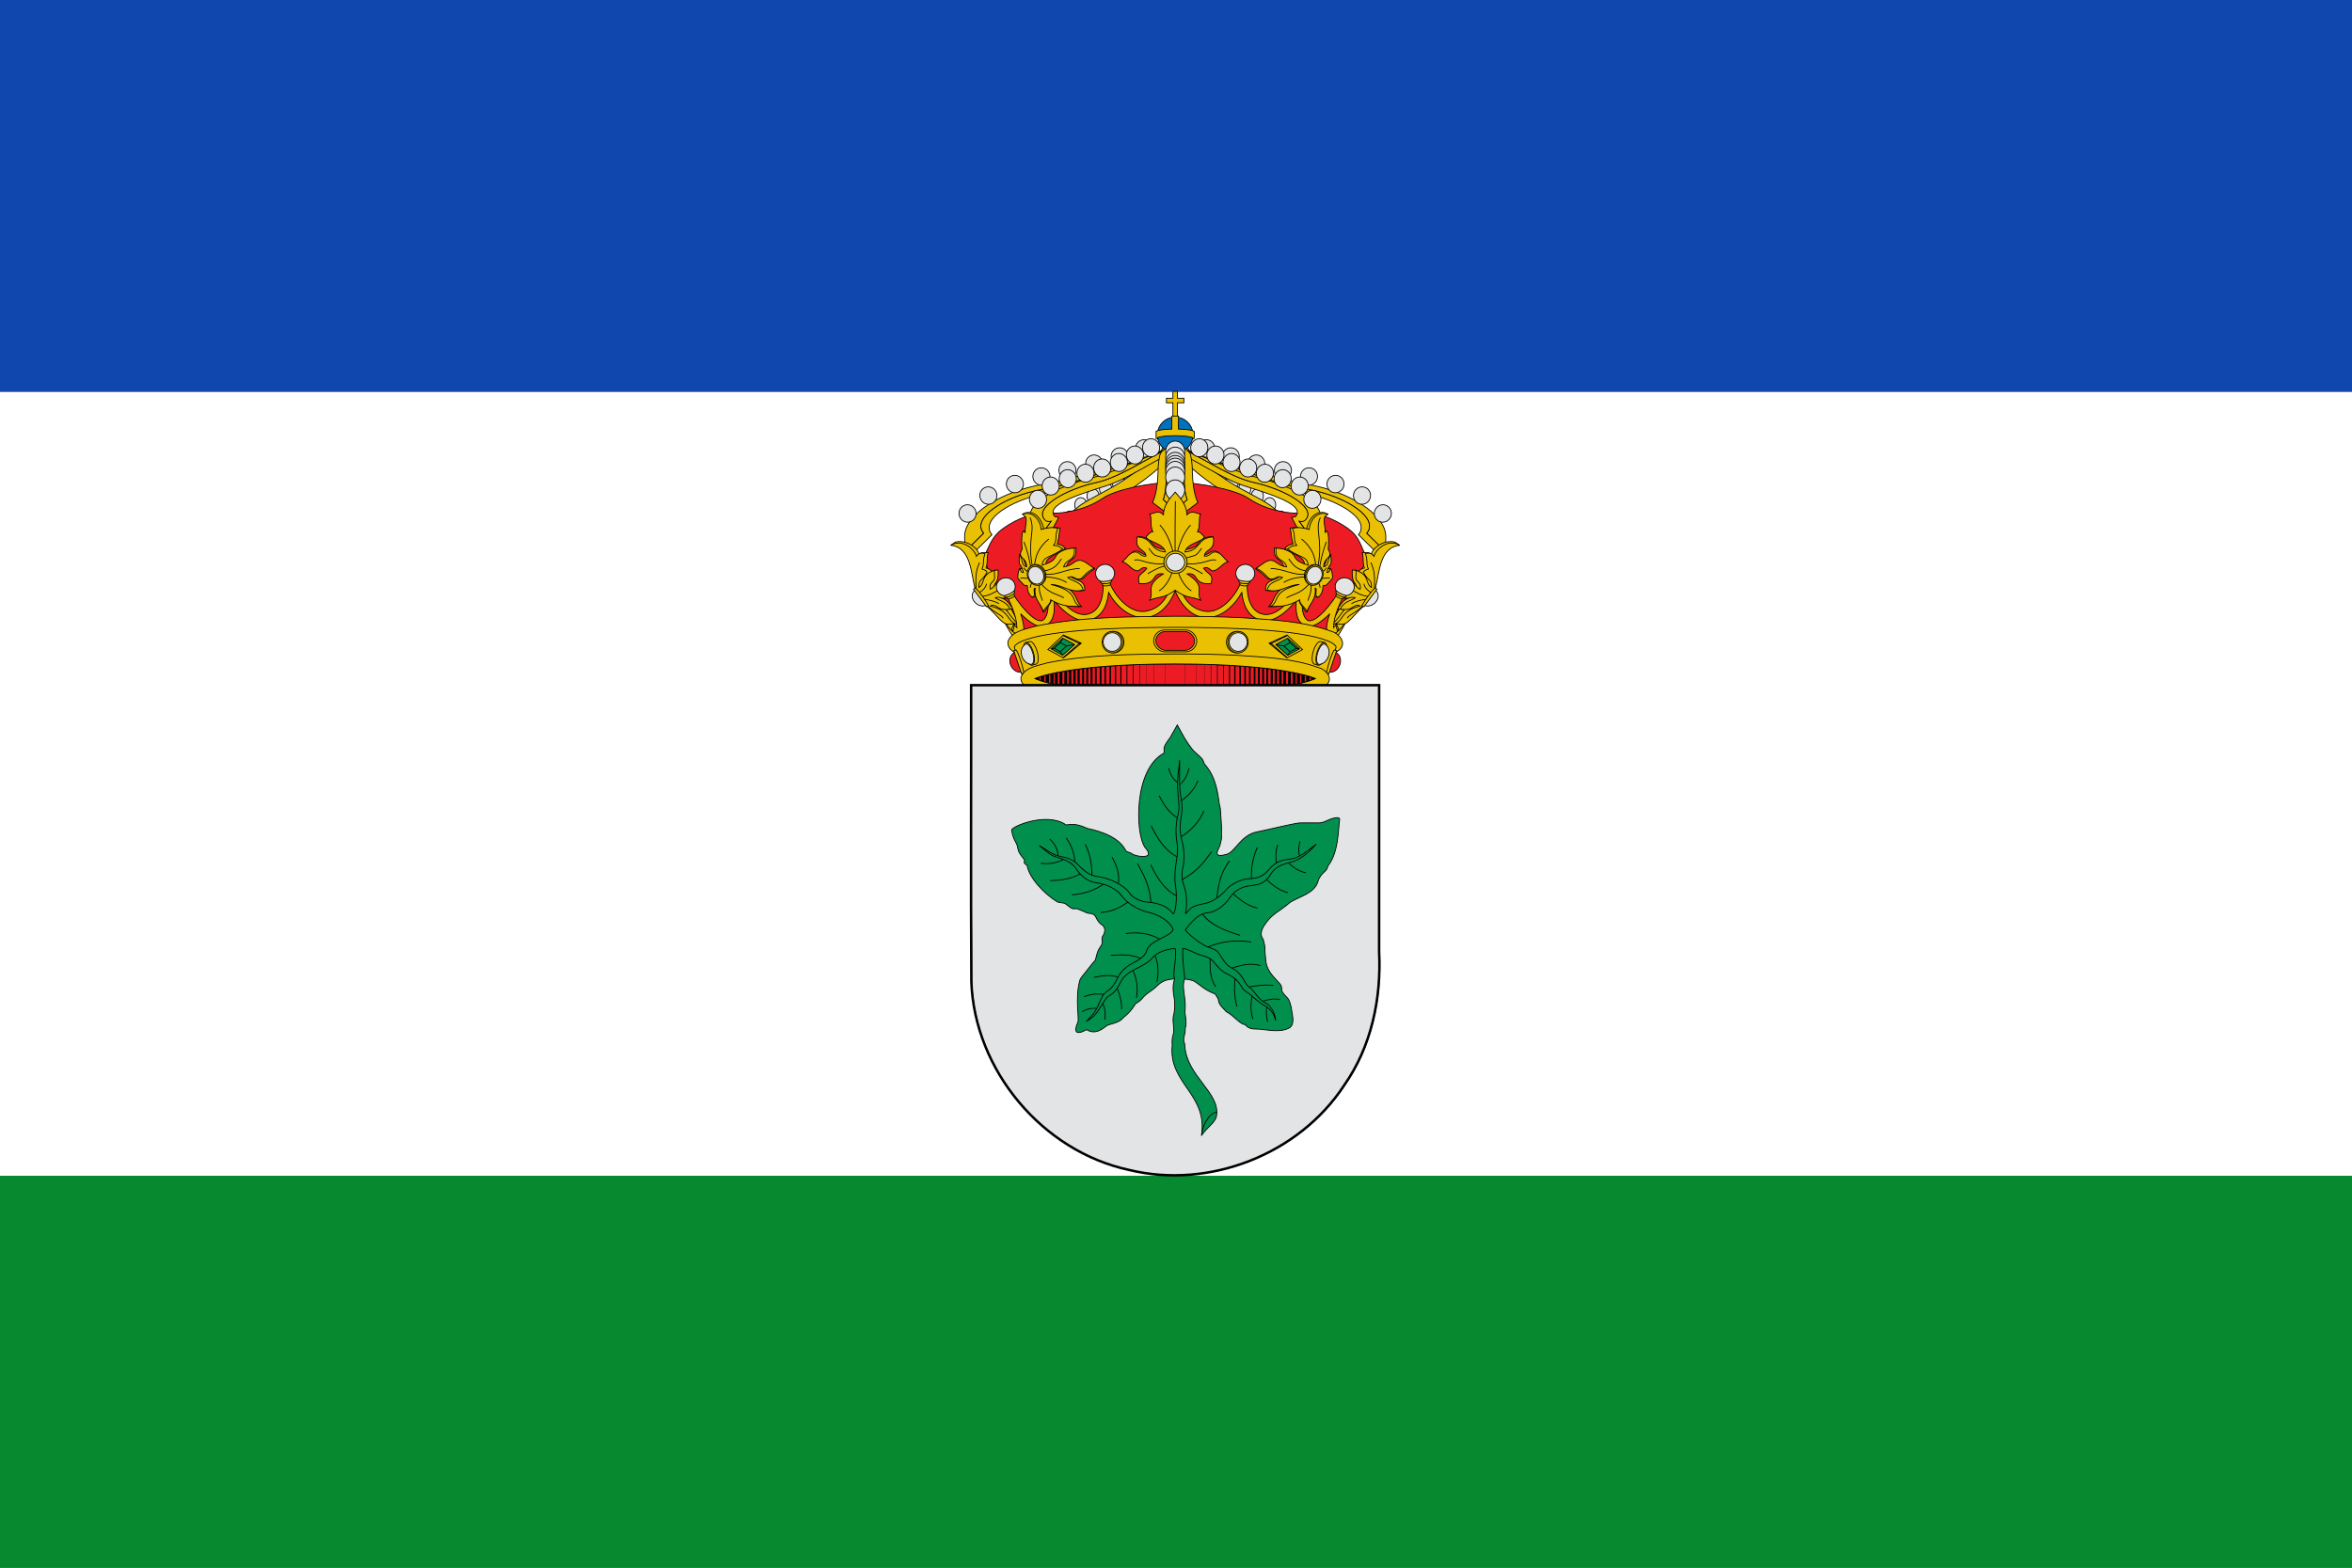 <?xml version="1.0" encoding="UTF-8" standalone="no"?>
<!-- Created with Inkscape (http://www.inkscape.org/) -->
<svg
 xmlns:dc="http://purl.org/dc/elements/1.1/"
 xmlns:cc="http://creativecommons.org/ns#"
 xmlns:rdf="http://www.w3.org/1999/02/22-rdf-syntax-ns#"
 xmlns:svg="http://www.w3.org/2000/svg"
 xmlns="http://www.w3.org/2000/svg"
 xmlns:sodipodi="http://sodipodi.sourceforge.net/DTD/sodipodi-0.dtd"
 xmlns:xlink="http://www.w3.org/1999/xlink"
 xmlns:inkscape="http://www.inkscape.org/namespaces/inkscape"
 width="750"
 height="500"
 inkscape:version="0.48.0 r9654"
 version="1.1">
   <rect width="100%" height="100%" fill="#333333" stroke="none"/>
   <rect fill="#0f47af" width="750" height="125"/>
   <rect fill="#ffffff" width="750" height="250" y="125"/>
   <rect fill="#078930" width="750" height="125" y="375"/>
  <g transform="translate(303,124.82) scale(.261)">
  <g
   inkscape:groupmode="layer"
   inkscape:label="Timbre">
  <g
   fill="#eac102" stroke="#000000" stroke-width="1">
  <g
   id="diademas">
  <g>
  <g>
   <path
    d="m 20.47,193.33 c 1.32,2.17 3.01,4.27 5.81,6.21 l 24.67,-24.36 c -2.72,-3.71 -3.47,-5.6 -3.23,-9.84 0.79,-16.16 36.12,-36.53 81.82,-43.36 45.57,-6.82 123.07,-45.55 146.46,-37.52 l -9.08,-14.33 c -8.89,0.43 -30.83,13.16 -42.42,15.68 -6,1.94 -12.09,3.96 -18.46,6.14 -15.37,5.35 -31.41,11.12 -46.45,16 -7.52,2.44 -14.84,4.64 -21.67,6.46 -3.41,0.91 -6.7,1.74 -9.87,2.42 -3.17,0.72 -6.17,1.28 -9.01,1.72 -5.72,0.85 -11.27,1.93 -16.61,3.22 -5.3,1.28 -10.44,2.76 -15.34,4.4 -4.85,1.64 -9.45,3.44 -13.73,5.36 -4.32,1.88 -8.3,3.92 -11.96,6.01 -3.62,2.12 -6.94,4.25 -9.82,6.46 -2.92,2.21 -5.42,4.46 -7.47,6.68 -2.05,2.22 -3.65,4.44 -4.8,6.58 -0.53,1.09 -1.02,2.19 -1.31,3.24 -0.33,1.02 -0.49,2.04 -0.57,3.05 -0.08,2.12 0.05,3.65 0.55,5.14 0.5,1.46 1.36,2.84 2.73,4.69 l -20.24,19.93"/>
   <path
    d="m 20.47,193.33 20.24,-19.93 c -1.36,-1.86 -2.23,-3.24 -2.73,-4.69 -0.5,-1.5 -0.62,-3.03 -0.55,-5.14 0.08,-1.02 0.24,-2.04 0.57,-3.05 0.29,-1.06 0.78,-2.15 1.31,-3.24 1.15,-2.15 2.75,-4.37 4.8,-6.58 2.05,-2.22 4.56,-4.47 7.47,-6.68 2.88,-2.21 6.2,-4.33 9.82,-6.46 3.66,-2.08 7.64,-4.12 11.96,-6.01 4.27,-1.92 8.88,-3.72 13.73,-5.36 4.89,-1.64 10.03,-3.12 15.34,-4.4 5.35,-1.28 10.9,-2.37 16.61,-3.22 2.84,-0.44 5.84,-1 9.01,-1.72 3.17,-0.68 6.46,-1.51 9.87,-2.42 6.83,-1.82 14.14,-4.02 21.67,-6.46 15.05,-4.88 31.08,-10.65 46.45,-16 6.37,-2.18 12.46,-4.2 18.46,-6.14 -36.23,7.74 -81.78,22.84 -111.47,27.85 -48.69,8.25 -95.41,35.69 -95.47,63.94 0.01,5.81 0.07,10.99 2.91,15.72"/>
  </g>
  <g
   fill="#e3e4e5">
   <path
    d="m 247.29,69.88 a 10.64,10.39 74.7 0 1 -20.82,-0.21 10.64,10.39 74.7 1 1 20.82,0.21"/>
   <path
    d="m 217.45,79.7 a 10.64,10.39 74.7 0 1 -20.82,-0.21 10.64,10.39 74.7 1 1 20.82,0.21"/>
   <path
    d="m 186.3,88.48 a 10.64,10.39 74.7 0 1 -20.82,-0.21 10.64,10.39 74.7 1 1 20.82,0.21"/>
   <path
    d="m 153.67,96.63 a 10.64,10.39 74.7 0 1 -20.82,-0.21 10.64,10.39 74.7 1 1 20.82,0.21"/>
   <path
    d="m 121.85,104.16 a 10.64,10.39 74.7 0 1 -20.82,-0.21 10.64,10.39 74.7 1 1 20.82,0.21"/>
   <path
    d="m 89.46,113.38 a 10.64,10.39 74.7 0 1 -20.82,-0.21 10.64,10.39 74.7 1 1 20.82,0.21"/>
   <path
    d="m 57.04,127.44 a 10.64,10.39 74.7 0 1 -20.82,-0.21 10.64,10.39 74.7 1 1 20.82,0.21"/>
   <path
    d="m 31.6,149.34 a 10.64,10.39 74.7 0 1 -20.82,-0.21 10.64,10.39 74.7 1 1 20.82,0.21"/>
  </g>
  </g>
  <g
   fill="#e3e4e5">
   <path
    d="m 249.035,73.363 c -4.076,-0.075 -7.485,3.8 -7.529,8.741 -0.043,4.858 3.295,8.856 7.371,8.931 4.147,0.076 7.485,-3.8 7.528,-8.658 0.044,-4.942 -3.224,-8.939 -7.37,-9.015"/>
   <path
    d="m 235.024,83.745 c -4.147,-0.076 -7.485,3.8 -7.528,8.658 -0.044,4.942 3.224,8.939 7.37,9.015 4.076,0.075 7.485,-3.8 7.529,-8.741 0.043,-4.858 -3.295,-8.856 -7.371,-8.931"/>
   <path
    d="m 220.032,93.857 c -4.076,-0.075 -7.485,3.8 -7.528,8.658 -0.044,4.942 3.294,8.94 7.37,9.015 4.147,0.076 7.485,-3.8 7.529,-8.741 0.043,-4.858 -3.224,-8.855 -7.371,-8.931"/>
   <path
    d="m 205.197,102.046 c -4.076,-0.075 -7.485,3.8 -7.528,8.658 -0.043,4.858 3.294,8.94 7.37,9.015 4.146,0.076 7.486,-3.884 7.529,-8.741 0.043,-4.858 -3.224,-8.855 -7.371,-8.931"/>
   <path
    d="m 189.942,110.143 c -4.146,-0.076 -7.556,3.882 -7.599,8.74 -0.043,4.858 3.294,8.94 7.44,9.016 4.076,0.075 7.486,-3.884 7.529,-8.741 0.043,-4.858 -3.294,-8.94 -7.37,-9.015"/>
   <path
    d="m 174.608,119.076 c -4.147,-0.076 -7.486,3.884 -7.529,8.741 -0.043,4.858 3.224,8.855 7.371,8.931 4.076,0.075 7.485,-3.8 7.528,-8.658 0.043,-4.858 -3.294,-8.94 -7.37,-9.015"/>
   <path
    d="m 159.61,129.858 c -4.076,-0.075 -7.485,3.8 -7.529,8.741 -0.043,4.858 3.295,8.856 7.371,8.931 4.146,0.076 7.485,-3.8 7.528,-8.658 0.044,-4.942 -3.224,-8.939 -7.37,-9.015"/>
   <path
    d="m 146.389,146.286 c -4.147,-0.076 -7.485,3.8 -7.529,8.741 -0.043,4.858 3.224,8.855 7.371,8.931 4.076,0.075 7.485,-3.8 7.528,-8.658 0.044,-4.942 -3.294,-8.94 -7.37,-9.015"/>
   <path
    fill="#eac102"
    d="m 267.158,66.826 c -4.358,0.004 -8.588,1.434 -8.616,4.533 -68.979,65.331 -103.593,53.052 -122.181,95.769 7.757,12.959 -0.216,31.996 8.056,57.949 l 7.72,1.398 c -0.178,-19.354 -2.103,-39.913 10.226,-50.828 6.163,-36.746 51.824,-41.353 104.585,-93.16 l 0.211,-15.661"/>
  </g>
  </g>
   <use xlink:href="#diademas" transform="matrix(-1,0,0,1,549.762,0.003)"/>
   <path
    fill="#ed1c24"
    d="m 274.013,111.201 c 31.287,0 75.069,9.4 89.263,18.9 14.294,9.5 26.189,13.5 39.583,16.3 13.494,2.9 21.091,2.7 32.286,1.9 11.195,-0.8 32.986,6.7 49.979,18.7 16.993,12 16.193,24.2 24.69,37.1 l -63.773,122.1 -342.556,0 -63.873,-122.1 c 8.596,-12.9 8.796,-25.1 25.789,-37.1 16.893,-12 38.784,-19.5 49.979,-18.7 11.195,0.8 18.792,1 32.286,-1.9 13.394,-2.8 25.289,-6.8 39.583,-16.3 14.194,-9.5 55.477,-18.9 86.764,-18.9"/>
  <g>
   <path
    fill="#0071bc"
    d="m 296.6,53.2 a 21.7,21.7 0 0 1 -43.46,0 21.7,21.7 0 1 1 43.46,0"/>
   <path
    d="m 272.1,0 0,8.4 -7.9,0 0,5.6 7.9,0 0,17.5 5.5,0 0,-17.5 7.9,0 0,-5.6 -7.9,0 0,-8.4 -5.5,0"/>
   <path
    d="m 270.8,30.1 0,16 c -16.31,0.32 -18.9,2.63 -19.22,3.01 -0.032,-0.032 -0.032,-0.032 -0.032,-0.032 l 0,8.08 0,0.1 c 0,0 0.032,-0.032 0.032,-0.032 0.1,0.13 0.58,0.58 2.18,1.1 -0.06,-0.22 -0.13,-0.48 -0.2,-0.71 -0.06,-0.38 -0.13,-0.77 -0.2,-1.15 2.72,-0.93 8.91,-2.31 21.5,-2.31 12.62,0 18.77,1.38 21.46,2.31 -0.064,0.38 -0.13,0.77 -0.2,1.15 -0.06,0.26 -0.13,0.48 -0.2,0.74 1.6,-0.54 2.08,-1 2.18,-1.12 0,0 0.06,0.032 0.06,0.032 l 0,-0.1 0,-8.01 0,-0.06 c 0,0 -0.032,0 -0.032,0.032 -0.32,-0.38 -2.88,-2.7 -19.25,-3.01 l 0,-16 -8.11,0"/>
  </g>
  <g
   id="diadema_3">
   <path
    d="m 99.88,164.38 c 0.69,4.33 1.96,10.21 6.26,12.94 5.24,3.31 5.17,3.65 10.96,5.55 l 15.44,-28.74 c -3.75,-1.26 -5.18,0.39 -6.72,-4.79 -3.34,-12.45 32.63,-23.75 63.98,-33.69 38.68,-12.17 82.63,-50.45 101.95,-42.69 -7.14,-5.21 -18.88,-3.79 -32.93,0.57 -0.4,0.23 -0.7,0.28 -0.96,0.49 -4.8,2.38 -9.81,5.13 -14.95,7.98 -5.14,2.85 -10.41,5.8 -15.84,8.7 -5.42,2.98 -10.87,5.8 -16.22,8.44 -5.48,2.74 -10.89,5.15 -16.09,7.18 -2.68,1.03 -5.22,1.96 -7.81,2.73 -2.57,0.85 -5.18,1.54 -7.66,2.13 -4.99,1.09 -9.93,2.35 -14.67,3.81 -4.73,1.46 -9.13,3.03 -13.48,4.76 -4.22,1.62 -8.24,3.46 -11.93,5.32 -3.84,1.89 -7.22,3.78 -10.26,5.78 -3.04,2 -5.76,4.03 -8.03,5.98 -2.4,2.06 -4.21,4.01 -5.55,5.97 -1.49,1.98 -2.23,3.84 -2.66,5.72 -0.28,1.86 -0.13,3.56 0.63,5.25 3.6,8.78 3.18,3.74 9.44,5.65 l -11.27,15.34 c -2.27,-0.93 -4.28,-2.07 -6.06,-3.5 -1.78,-1.43 -3.16,-3.09 -4.39,-4.77 -0.51,-0.74 -0.85,-1.42 -1.19,-2.11"/>
   <path
    d="m 99.88,164.38 c 0.34,0.68 0.68,1.37 1.19,2.11 1.23,1.69 2.61,3.35 4.39,4.77 1.78,1.43 3.8,2.57 6.06,3.5 l 11.84,-16.1 c -7.73,2.47 -11.45,-5.63 -10.64,-10.14 0.43,-1.88 1.17,-3.74 2.66,-5.72 1.34,-1.96 3.15,-3.91 5.55,-5.97 2.27,-1.95 5,-3.98 8.03,-5.98 3.04,-2 6.41,-3.89 10.26,-5.78 3.69,-1.86 7.71,-3.7 11.93,-5.32 4.35,-1.73 8.75,-3.3 13.48,-4.76 4.73,-1.46 9.68,-2.72 14.67,-3.81 2.48,-0.59 5.09,-1.28 7.66,-2.13 2.59,-0.77 5.14,-1.7 7.81,-2.73 5.2,-2.04 10.62,-4.44 16.09,-7.18 5.35,-2.64 10.81,-5.46 16.22,-8.44 5.44,-2.9 10.7,-5.85 15.84,-8.7 5.14,-2.85 10.15,-5.6 14.95,-7.98 0.25,-0.21 0.55,-0.26 0.96,-0.49 -24.94,7.78 -57.14,25.03 -83.65,31.59 -40.48,10.09 -90.57,31.28 -75.39,58.93 0.02,0.08 0.04,0.16 0.08,0.32"/>
  <g
   fill="#e3e4e5">
   <path
    d="m 255.85,68.29 a 10.99,10.44 83.29 0 1 -20.8,1.76 10.99,10.44 83.29 1 1 20.8,-1.76"/>
   <path
    d="m 154,106.08 a 10.99,10.44 83.29 0 1 -20.8,1.76 10.99,10.44 83.29 1 1 20.8,-1.76"/>
   <path
    d="m 133.2,115.07 a 10.99,10.44 83.29 0 1 -20.8,1.76 10.99,10.44 83.29 1 1 20.8,-1.76"/>
   <path
    d="m 117.67,131.31 a 10.99,10.44 83.29 0 1 -20.8,1.76 10.99,10.44 83.29 1 1 20.8,-1.76"/>
   <path
    d="m 236.15,77.16 a 10.99,10.44 83.29 0 1 -20.8,1.76 10.99,10.44 83.3 1 1 20.8,-1.76"/>
   <path
    d="m 216.51,86.35 a 10.99,10.44 83.29 0 1 -20.8,1.76 10.99,10.44 83.29 1 1 20.8,-1.76"/>
   <path
    d="m 196.15,93.02 a 10.99,10.44 83.29 0 1 -20.8,1.76 10.99,10.44 83.29 1 1 20.8,-1.76"/>
   <path
    d="m 175.72,99.44 a 10.99,10.44 83.29 0 1 -20.8,1.76 10.99,10.44 83.3 1 1 20.8,-1.76"/>
  </g>
  </g>
   <use xlink:href="#diadema_3" transform="matrix(-1,0,0,1,549.746,0.005)"/>
  <g>
   <path
    d="m 264.59,69.34 c -4.19,1.93 -7.5,4.91 -8.47,8.57 -1.27,5.58 -2.05,12.03 -2.14,18.87 0,0.67 0,1.35 0,2.02 0,0.87 -0.19,1.73 -0.19,2.5 -0.39,14.25 -2.92,26.86 -6.62,34.56 l 27.86,20.89 27.56,-20.89 c -3.7,-7.7 -6.23,-20.31 -6.53,-34.56 0,-0.77 -0.29,-1.64 -0.29,-2.5 0,-0.67 0.097,-1.35 0.097,-2.02 -0.19,-6.83 -0.88,-13.28 -2.14,-18.87 -1.07,-3.66 -4.29,-6.74 -8.57,-8.66 0.29,2.5 0.68,4.91 0.78,7.7 0,0.48 -0.1,0.87 -0.1,1.35 0,0.48 0.1,31.28 0.1,31.76 0.1,4.62 0.49,8.95 1.07,12.71 0.68,3.85 1.46,7.03 2.43,9.53 l -14.51,13.38 -14.51,-13.38 c 0.97,-2.5 1.75,-5.68 2.34,-9.53 0.68,-3.75 0.97,-8.09 1.07,-12.71 0,-0.48 0.1,-31.28 0.1,-31.76 0,-0.48 0,-0.87 0,-1.35 0.1,-2.79 0.49,-5.1 0.68,-7.6"/>
   <path
    d="m 264.59,69.34 c -0.195,2.503 -0.584,4.813 -0.682,7.604 0,0.481 0,0.866 0,1.348 0,0.481 -0.097,31.283 -0.097,31.765 -0.097,4.62 -0.39,8.952 -1.071,12.706 -0.584,3.85 -1.364,7.027 -2.338,9.529 l 14.512,13.38 14.512,-13.38 c -0.974,-2.503 -1.753,-5.679 -2.435,-9.529 -0.584,-3.754 -0.974,-8.086 -1.071,-12.706 0,-0.481 -0.097,-31.283 -0.097,-31.765 0,-0.481 0.097,-0.866 0.097,-1.348 -0.097,-2.791 -0.487,-5.198 -0.779,-7.701 -2.922,-1.444 -6.331,-2.406 -10.032,-2.406 l -0.097,0 c -3.798,0 -7.305,1.059 -10.421,2.503"/>
  <g
   fill="#e3e4e5">
   <path
    d="m 286.543,73.277 a 11.656,12.516 0 0 1 -23.313,0 11.656,12.516 0 1 1 23.313,0"/>
   <path
    d="m 286.543,80.665 a 11.656,12.516 0 0 1 -23.313,0 11.656,12.516 0 1 1 23.313,0"/>
   <path
    d="m 286.543,87.057 a 11.656,12.516 0 0 1 -23.313,0 11.656,12.516 0 1 1 23.313,0"/>
   <path
    d="m 286.543,90.893 a 11.656,12.516 0 0 1 -23.313,0 11.656,12.516 0 1 1 23.313,0"/>
   <path
    d="m 286.543,94.16 a 11.656,12.516 0 0 1 -23.313,0 11.656,12.516 0 1 1 23.313,0"/>
   <path
    d="m 286.543,98.138 a 11.656,12.516 0 0 1 -23.313,0 11.656,12.516 0 1 1 23.313,0"/>
   <path
    d="m 286.543,104.957 a 11.656,12.516 0 0 1 -23.313,0 11.656,12.516 0 1 1 23.313,0"/>
   <path
    d="m 286.543,120.726 a 11.656,12.516 0 0 1 -23.313,0 11.656,12.516 0 1 1 23.313,0"/>
  </g>
  </g>
  <g>
  <g>
   <path
    d="m 63,275.81 c 8.12,15.09 17.82,34.42 25.31,32.07 1.61,-0.67 2.16,-4.4 -0.27,-16.58 L 73.38,263.89 c -2,-3.13 -7.77,-0.78 -8.16,2.5 l -2.2,9.42"/>
   <path
    d="m 75.46,292.5 2.67,-7.45 c -5.46,-6.59 -13.81,-18.66 -22.8,-33.67 -1.84,-3.13 -8.2,-1.27 -6.67,2.16 12.09,21.79 20.72,33.23 26.81,38.96"/>
  </g>
  <g>
   <path
    d="m 486.76,275.81 c -8.12,15.09 -17.82,34.42 -25.35,32.07 -1.61,-0.67 -2.12,-4.4 0.27,-16.58 l 14.68,-27.42 c 2.04,-3.13 7.81,-0.78 8.16,2.5 l 2.24,9.42"/>
   <path
    d="m 471.57,285.16 2.67,7.45 c 6.08,-5.7 14.72,-17.17 26.88,-39.08 1.53,-3.43 -4.83,-5.29 -6.71,-2.16 -8.99,15.05 -17.43,27.19 -22.84,33.79"/>
  </g>
  </g>
  <g>
  <g
   id="floron">
   <path
    d="m 1.035,187.871 5.298,-3.732 c 15.228,-3.488 28.768,9.348 28.689,14.894 3.768,-3.069 7.575,-2.023 11.382,-1.849 -2.237,6.592 -0.039,11.51 -2.708,18.591 3.532,0.977 6.279,2.372 7.064,4.813 l 3.532,-2.058 4.317,-0.174 c 0.863,18.416 -5.887,14.37 -4.553,21.172 l 7.261,-7.918 7.889,0.732 c 3.846,0.663 4.945,4.709 9.105,5.162 -2.943,3.523 -4.71,9.731 -7.457,14.022 -3.375,2.163 -6.319,1.779 -9.105,0.523 9.144,3 11.539,10.045 15.11,13.812 -3.768,0.209 -7.104,0.558 -8.713,0.732 5.809,7.36 9.105,13.219 14.718,17.335 l -3.297,0.558 L 62.378,276.919 47.856,263.665 30.038,239.179 29.41,200.498 C 20.344,196.382 21.718,186.825 1.035,187.871"/>
   <path
    d="M 0.486,188.116 C 25.25,190.418 25.211,221.495 30.156,239.877 l 15.816,23.823 c 10.008,8.58 16.484,19.253 22.685,20.544 6.005,1.221 5.573,-1.081 11.656,0.209 -11.931,-4.709 -6.436,-15.591 -31.28,-22.218 8.046,-3.941 8.046,6.941 24.097,3.837 -4.396,-9.801 -13.854,-10.255 -18.171,-13.882 6.593,-1.883 7.3,1.849 12.049,0.14 5.298,-1.883 4.082,-9.173 8.281,-14.056 -5.495,-2.163 -9.929,-8.58 -16.719,-5.441 -2.355,1.744 -5.809,7.604 -9.694,8.964 -1.648,-7.813 3.846,-8.511 5.024,-12.452 1.138,-3.941 -0.706,-5.127 0.353,-10.708 -17.818,5.825 -11.107,16.393 -19.231,21.032 -0.078,-11.231 3.493,-6.453 10.047,-18.8 -2.473,-3.314 -4.199,-2.686 -6.279,-3.697 3.257,-6.278 0.314,-10.08 3.768,-18.835 -6.515,-1.953 -8.752,1.186 -10.597,3.174 -0.667,-5.441 -14.992,-22.986 -31.476,-13.394"/>
   <path
    fill="none"
    d="m 35.886,209.183 c -5.259,10.499 -4.749,20.997 -4.356,31.496 m 12.834,-5.581 c -1.06,5.267 -4.827,8.162 -8.752,10.917 m 27.276,-3.174 c -9.419,0.628 -10.086,5.964 -23.98,7.778 m 2.708,3.383 c 6.75,1.186 13.383,2.476 17.975,5.581 m -14.443,1.918 c 9.184,9.836 16.876,10.743 19.623,15.766"/>
  <g>
   <path
    fill="#e3e4e5"
    d="m 44.73,260.91 c -0.07,0.04 -0.12,0.12 -0.19,0.16 -4.66,2.73 -11.48,0.78 -15.24,-4.3 -3.79,-5.11 -3.08,-11.42 1.58,-14.14 0.07,-0.04 0.17,-0.05 0.24,-0.1 l 13.61,18.38"/>
   <path
    d="m 30.9,240.25 -2.51,1.47 15.96,21.55 2.51,-1.47 C 41.61,252.95 35.89,244.94 30.9,240.25"/>
  </g>
  </g>
   <use xlink:href="#floron" transform="matrix(-1,0,0,1,549.773,0.006)"/>
  </g>
   <path
    d="m 274.942,219.801 c -1.399,0 -2.799,0.9 -2.799,2.5 -1.299,16.3 -7.897,41.7 -32.686,46.3 -24.59,4.6 -46.181,-30.1 -47.08,-43.9 0,-2 -1.699,-2.8 -3.399,-2.8 -1.899,0.1 -3.798,1.4 -3.399,3.2 3.698,18.9 -0.1,42.8 -17.093,47.1 -16.993,4.3 -35.485,-15.7 -48.68,-40.7 -1.2,-4.7 -8.197,-2.9 -6.897,0.6 10.795,25.9 7.097,44.2 -0.6,48.1 -9.396,2.8 -28.988,-20 -39.983,-40.2 -1.899,-2.7 -8.796,-1.3 -7.097,2.2 7.997,15.5 15.893,31 16.293,46.7 -0.9,-0.9 -2.099,-2.2 -3.399,-3.8 l -2.699,7.4 c 6.497,6.1 10.096,5.7 11.895,4.1 3.598,-3.2 3.598,-9.9 -1.199,-24.8 8.896,9 22.89,20 31.887,13.9 8.996,-6 9.796,-16.9 8.996,-30.2 10.995,13.7 27.688,27.8 42.682,24.3 15.194,-3.6 21.891,-17 23.89,-34 8.396,15.4 25.689,33.1 46.98,30.4 20.391,-2.6 32.187,-25.4 34.286,-32.9 2.199,7.5 13.994,30.3 34.386,32.9 21.291,2.7 38.584,-15 46.98,-30.4 1.999,17 8.696,30.4 23.89,34 14.994,3.5 31.687,-10.6 42.682,-24.3 -0.8,13.3 0,24.2 8.996,30.2 8.996,6.1 22.99,-4.9 31.887,-13.9 -4.898,14.9 -4.798,21.6 -1.2,24.8 1.799,1.6 5.398,2 11.795,-4 l -2.699,-7.4 c -1.299,1.5 -2.399,2.8 -3.299,3.7 0.4,-15.7 8.297,-31.2 16.293,-46.7 1.699,-3.5 -5.198,-4.9 -7.097,-2.2 -10.995,20.2 -30.587,43 -39.983,40.2 -7.797,-3.9 -11.395,-22.2 -0.6,-48.1 1.299,-3.5 -5.698,-5.3 -6.997,-0.6 -13.095,25 -31.587,45 -48.58,40.7 -16.993,-4.3 -20.791,-28.2 -17.193,-47.1 0.9,-3.4 -6.697,-4.8 -6.697,-0.4 -0.9,13.8 -22.491,48.5 -47.08,43.9 -24.79,-4.6 -31.387,-30 -32.686,-46.3 0,-1.7 -1.299,-2.5 -2.699,-2.5"/>
  <g>
  <g
   id="perla">
   <path
    fill="#e3e4e5"
    d="m 177.669,222.451 a 11.564,11.039 0 1 0 23.128,0 11.564,11.039 0 1 0 -23.128,0"/>
   <path
    d="m 197.262,230.512 c -4.199,1.536 -8.595,2.023 -13.815,1.648 0.314,2.847 3.1,1.686 2.669,4.121 -0.432,2.435 10.714,1.648 9.694,-0.937 -1.02,-2.585 2.002,-1.986 1.452,-4.833"/>
   <path
    d="m 186.219,234.941 c 2.969,0.32 6.487,0.05 9.316,-0.98"/>
  </g>
   <use xlink:href="#perla" transform="matrix(-1,0,0,1,549.762,0.014)"/>
   <use xlink:href="#perla" transform="matrix(0.938,-0.329,0.345,0.935,-186.326,93.1)"/>
   <use xlink:href="#perla" transform="matrix(-0.952,-0.322,-0.34,0.936,737.754,91.488)"/>
  </g>
  <g>
   <path
    d="m 228.7,177.92 c 0,0 11.36,-2.06 17.49,7.34 6.01,9.23 20.71,8.26 20.71,8.26 L 260.69,214.32 220.6,198.72 c -0.28,0 2.48,-3.91 7.63,-3.55 5.11,0.4 8.06,7.22 15.88,4.03 l -15.41,-21.28"/>
   <path
    d="m 321.07,177.92 c 0,0 -11.36,-2.06 -17.49,7.34 -6.01,9.23 -20.71,8.26 -20.71,8.26 l 6.21,20.8 40.09,-15.6 c 0.28,0 -2.48,-3.91 -7.63,-3.55 -5.11,0.4 -8.06,7.22 -15.88,4.03 l 15.41,-21.28"/>
   <path
    d="m 274.8,123.26 c -6.92,7.62 -13.95,16.2 -14.35,27.49 -5.5,-5.89 -11.04,-1.77 -16.59,-0.73 2.79,3.87 -0.08,14.35 3.69,21.52 -4.01,0.32 -5.86,3.99 -8.29,6.13 1.65,6.29 20.48,7.17 23.74,18.66 -20.48,-2.1 -13.99,-17.25 -34.59,-18.42 -3.26,17.37 9.83,13.95 10.85,23.42 -6.25,1.17 -7.82,-5.28 -13.25,-5.04 -7.66,0.36 -10.97,8.95 -15.8,11.89 7.47,2.06 10.26,9.35 17.73,11.08 4.05,0.97 5.94,-6.37 12.26,-3.06 -6.21,8.79 -12.38,6.21 -9.24,18.66 23.43,2.14 13.84,-14.23 29.48,-11.81 -23.62,14.91 -10.65,20.6 -16.59,32.13 12.18,-5.08 16.59,-1.57 31.01,-12.21 14.43,10.64 18.83,7.13 31.01,12.21 -5.94,-11.53 7.04,-17.21 -16.59,-32.13 15.64,-2.42 6.09,13.95 29.48,11.81 3.14,-12.46 -3.03,-9.88 -9.2,-18.66 6.29,-3.31 8.18,4.03 12.22,3.06 7.47,-1.73 10.26,-9.03 17.73,-11.08 -4.83,-2.94 -8.14,-11.53 -15.8,-11.89 -5.42,-0.24 -7,6.21 -13.25,5.04 1.02,-9.47 14.11,-6.05 10.85,-23.42 -20.6,1.17 -14.11,16.32 -34.59,18.42 3.3,-11.49 22.09,-12.37 23.74,-18.66 -2.44,-2.14 -4.28,-5.8 -8.29,-6.13 3.77,-7.17 0.9,-17.66 3.69,-21.52 -5.54,-1.05 -11.08,-5.16 -16.59,0.73 -0.39,-11.29 -7.43,-19.87 -14.31,-27.49 l -0.12,-0.12 -0.08,0.12"/>
   <path
    d="m 275.04,197.8 c -0.71,-1.33 0,-63.61 0,-63.61 m -3.73,85.9 c -1.85,7.46 -8.41,19.39 -16.12,23.66 m 8.1,-30.39 c -6.13,0.32 -17.45,6.65 -21.97,9.59 m 20.87,-12.42 c -21.62,2.02 -30.42,-6.97 -37.1,-4.15 m 38.01,-2.34 c 0,0 -5.31,-1.57 -11.52,-3.31 -4.01,-1.13 -6.45,-6.17 -9,-8.91 m 29.52,4.6 c 0,0 -0.31,-4.15 -5.19,-15.8 -4.68,-11.25 -10.77,-17.29 -10.77,-17.29 m 22.33,56.75 c 1.85,7.46 8.41,19.39 16.12,23.66 m -8.06,-30.39 c 6.09,0.32 17.41,6.65 21.93,9.59 m -20.87,-12.42 c 21.62,2.02 30.42,-6.97 37.14,-4.15 m -38.05,-2.34 c 0,0 5.31,-1.57 11.52,-3.31 4.01,-1.13 6.45,-6.17 9,-8.91 m -29.52,4.6 c 0,0 0.35,-4.15 5.19,-15.8 4.68,-11.25 10.81,-17.29 10.81,-17.29"/>
  <g>
   <path
    d="m 289.42,208.77 a 14.2,13.59 0 0 1 -28.41,0 14.2,13.59 0 1 1 28.41,0"/>
   <path
    fill="#e3e4e5"
    d="m 286.51,208.77 a 11.29,10.8 0 0 1 -22.58,0 11.29,10.8 0 1 1 22.58,0"/>
  </g>
  </g>
  <g>
   <path
    d="m 274.74,274.8 c -56.58,0.6 -113.85,0.6 -169.43,11.9 -12.4,3.8 -30.19,5.9 -34.79,19.1 -1.5,11.1 12.49,15.8 21.29,18.8 41.68,12 85.76,13 129.05,14.9 67.17,1.2 134.94,1.8 201.72,-7.2 18.19,-3.3 38.28,-5.4 53.28,-16.7 9,-8.4 -0.9,-20.1 -10.9,-22.6 -33.89,-12.4 -70.97,-13.7 -106.86,-16.3 -27.79,-1.4 -55.58,-1.9 -83.37,-1.9"/>
   <path
    d="m 274.84,288.4 c -30.79,0 -56.78,0.6 -78.77,1.6 -4.4,0.2 -8.6,0.4 -12.69,0.6 -48.68,2.8 -74.87,7.7 -88.86,12.2 -1.2,0.3 -2.3,0.7 -3.3,1.1 -5,1.8 -8.1,3.5 -9.9,4.9 -0.4,0.3 -0.7,0.6 -1,0.8 -0.3,0.3 -0.6,0.5 -0.8,0.8 -1.2,1.4 -1.2,2.2 -1.2,2.2 l 10.7,36.7 34.79,0 302.17,0 34.79,0 10.7,-36.7 c 0,0 0,-0.8 -1.3,-2.2 -0.2,-0.3 -0.4,-0.5 -0.7,-0.8 -1.7,-1.5 -4.9,-3.6 -10.9,-5.7 0,-0.1 -0.1,0 -0.1,0 -13,-4.8 -39.28,-10.3 -92.16,-13.3 0,0 0,0 0,0 -4.1,-0.2 -8.3,-0.4 -12.59,-0.6 -21.99,-1 -47.98,-1.6 -78.87,-1.6"/>
  </g>
  <g
   id="gemas">
  <g>
   <path
    d="m 186.791,306.437 a 12.741,13.115 0 0 0 25.483,0 12.741,13.115 0 1 0 -25.483,0"/>
   <path
    d="m 185.714,306.437 a 12.454,13.115 0 0 0 24.908,0 12.454,13.115 0 1 0 -24.908,0"/>
   <path
    fill="#e3e4e5"
    d="m 186.862,306.437 a 11.019,11.344 0 0 0 22.037,0 11.019,11.344 0 1 0 -22.037,0"/>
  </g>
  <g>
   <path
    d="m 138.24,297.74 -0.58,0.58 19.51,9.56 2.27,-0.41 z"/>
   <path
    d="m 138.35,325.74 -0.53,-0.31 19.28,-16.92 2.46,-0.21 z"/>
   <path
    d="m 137.66,325.34 -18.34,-9.82 18.3,-17.16"/>
  <g
   fill="#008f4c">
   <path
    d="m 152.113,309.353 -14.658,13.145 -14.416,-7.938 14.496,-12.918 14.578,7.712"/>
   <path
    d="m 142.23,311.19 -7.73,6.92 -7.61,-4.17 7.65,-6.83 7.69,4.078"/>
   <path
    d="m 137.54,322.44 -3.04,-4.33"/>
   <path
    d="m 123.24,314.52 3.64,-0.58"/>
   <path
    d="m 142.23,311.15 9.56,-1.74"/>
   <path
    d="m 134.5,307.2 3.04,-5.56"/>
  </g>
  </g>
  <g>
   <path
    fill="#ed1c24"
    d="m 88.35,342.69 c -0.1,0.03 -0.18,0.1 -0.28,0.13 -5.72,1.73 -12.18,-2.3 -14.43,-8.99 -2.25,-6.7 0.56,-13.53 6.28,-15.26 0.1,-0.03 0.2,-0.02 0.3,-0.05 l 8.12,24.17"/>
   <path
    d="m 80.73,315.94 -3.09,0.94 9.52,28.33 3.09,-0.94 c -2.55,-11.27 -5.88,-21.75 -9.52,-28.33"/>
  </g>
  <g>
   <path
    d="m 97.58,305.6 c 2.98,0.03 6.74,5.41 8.75,12.52 2.01,7.12 1.57,13.51 -0.98,15 l -0.09,0.02 c -0.17,0.09 -0.3,0.17 -0.48,0.21 l -4.92,1.21 -2.23,-7.89 c -0.87,-1.72 -1.62,-3.66 -2.21,-5.77 -0.6,-2.11 -0.99,-4.19 -1.12,-6.05 l -2.22,-7.85 5.5,-1.4"/>
   <path
    d="m 90.741,322.17 a 14.302,5.657 73.957 1 0 10.97,-2.79 14.302,5.657 73.957 0 0 -10.97,2.79"/>
   <path
    fill="#e3e4e5"
    d="m 92.25,308.71 c -10.48,6.26 -4.66,24.14 7.06,25 7.01,-3.39 -0.63,-26.52 -7.06,-25"/>
  </g>
  </g>
   <use xlink:href="#gemas" transform="matrix(-1,0,0,1,549.767,0.021)"/>
  <g>
   <rect
    width="52.691" height="26.65" x="248.539" y="291.601" ry="13.325" rx="13.479"/>
   <rect
    fill="#ed1c24"
    rx="12.129" ry="11.507" y="293.419" x="251.179" height="23.013" width="47.412"/>
  </g>
   <path
    d="m 77.325,285.401 -2.699,5.6 c 0.6,0.7 1.299,1.3 1.999,2 l 1.799,-6.8 c -0.3,-0.4 -0.7,-0.9 -1.1,-0.8 z m 395.234,0 c -0.5,0 -0.6,0 -1.399,1 l 2.099,6.4 c 0.5,-0.4 1.1,-0.9 1.599,-1.5 l -2.299,-5.9"/>
  <g>
  <g
   id="floron_2">
   <path
    d="m 88.472,149.908 4.553,-1.825 c 13.54,-1.974 20.094,12.628 21.35,20.86 5.22,-1.639 12.127,-3.576 19.977,-1.751 -1.962,7.86 -0.51,8.977 -3.611,19.37 7.732,1.453 7.967,3.874 10.126,5.327 -9.419,7.45 -23.352,9.573 -24.019,18.96 l 15.149,-2.533 c 7.221,-5.662 7.182,-16.8 21.664,-17.023 1.531,16.278 -8.203,11.398 -11.852,23.095 11.499,0.894 35.361,-0.745 34.498,2.682 -10.675,6.593 -9.929,8.679 -15.463,12.292 l -3.571,0.298 c -3.65,-1.564 -5.769,-7.04 -11.225,-3.725 0,0 3.022,2.16 11.539,5.476 8.242,3.241 6.711,11.845 6.711,11.845 -12.166,1.788 -16.994,-1.341 -22.331,-4.135 14.286,9.797 10.4,16.092 18.407,23.989 l -2.002,-0.149 c -16.17,0.782 -24.411,-5.848 -34.969,-9.312 1.374,4.097 -5.848,11.175 -7.928,15.384 l -1.57,0 -9.066,-20.152 c -1.138,2.719 -2.826,2.086 -4.356,2.682 l -9.655,-24.734 c -6.358,-2.049 -5.338,-6.444 -5.769,-10.355 1.452,0.186 1.491,-0.484 4.827,0.745 l -4.356,-10.355 -0.785,-7.264 c 1.727,1.117 4.984,0.335 4.513,4.284 1.177,4.507 2.944,7.897 4.513,11.696 l 5.141,-16.278 -9.655,-28.124 5.455,-2.086 c -2.041,-6.407 8.399,-13.633 -6.24,-19.184"/>
   <path
    d="m 87.804,150.131 c 13.972,-4.768 22.567,8.046 23.273,18.625 6.711,-1.825 13.422,-3.427 20.487,-1.192 -4.317,8.977 -0.392,14.006 -5.181,20.636 8.477,0.67 6.593,2.458 11.185,4.135 -12.991,10.653 -24.411,8.418 -25.275,20.04 20.997,-6.146 12.598,-10.84 22.371,-16.315 4.513,-2.607 9.929,-4.321 16.955,-4.507 1.531,17.396 -9.969,11.957 -13.03,22.983 10.597,-1.378 12.009,-7.077 18.367,-7.971 6.358,-0.931 12.284,5.736 19.113,9.722 -12.245,4.544 -13.54,13.931 -19.584,13.112 -5.573,-0.633 -6.279,-4.731 -12.912,-1.9 5.887,4.991 16.013,4.246 18.838,15.123 -14.639,4.693 -24.843,-6.295 -39.325,-6.668 35.597,9.312 22.645,19.631 35.401,27.118 -9.772,-1.043 -17.739,1.639 -35.832,-8.269 0.51,4.731 -6.044,8.418 -9.105,14.341 -1.884,-9.387 -11.617,-14.043 -9.733,-28.682 -3.689,0.41 2.159,10.691 -3.925,10.989 -5.141,-4.172 -5.495,-9.834 -5.612,-13.745 -2.943,-3.39 1.138,6.183 -11.382,-9.014 -1.099,-1.602 0.706,-11.436 2.08,-12.181 1.02,2.421 2.002,4.991 4.356,4.88 -0.824,-3.613 -1.688,-7.189 -4.16,-9.797 -1.295,-0.782 -1.06,-7.487 -0.392,-11.808 4.435,5.178 1.334,13.186 8.674,14.565 -0.432,-13.149 -12.206,-9.089 -5.573,-21.642 -0.903,-6.742 -1.099,-28.124 3.728,-19.817 -0.432,-11.287 5.063,-19.258 -3.807,-22.76"/>
   <path
    fill="none"
    d="m 100.246,213.232 c -6.122,-33.19 4.239,-43.098 -2.747,-59.115 m 22.959,26.224 c -13.265,10.951 -16.444,21.903 -17.465,32.892 m 12.794,10.355 c 16.915,1.08 24.843,-6.668 42.426,-7.115 m -43.682,2.943 c 13.658,-1.825 17.19,-9.089 21.507,-14.788 m -19.663,22.201 c 11.264,0.261 20.918,3.278 25.903,6.817 m -30.887,2.086 c 11.264,12.181 18.407,11.398 27.473,16.576 m -29.631,-16.874 c -1.688,9.499 2.276,15.719 3.414,20.413 m -12.48,-22.201 c -1.217,1.676 -2.08,3.725 -2.473,6.221 m -1.57,-12.143 c -5.141,1.937 -4.513,-0.559 -10.322,0.596 m 10.322,-8.009 c -2.08,-0.298 -4.16,-1.266 -6.24,-4.731 m 8.399,-1.192 c -1.531,-8.493 -3.297,-17.321 -8.085,-30.47"/>
  <g>
   <path
    d="M 96.916,229.862 A 12.706,10.7 67.379 0 0 114.99,218.222 12.706,10.7 67.379 1 0 96.916,229.862"/>
   <path
    d="M 96.152,230.354 A 12.7,10.464 66.39 1 0 113.819,218.976 12.7,10.464 66.39 1 0 96.152,230.354"/>
   <path
    fill="#e3e4e5"
    d="M 96.967,229.83 A 10.99,9.253 67.369 0 0 112.596,219.763 10.99,9.253 67.369 1 0 96.967,229.83"/>
  </g>
  </g>
   <use xlink:href="#floron_2" transform="matrix(-1,0,0,1,549.683,0.004)"/>
  </g>
  <g>
   <path
    fill="#ed1c24"
    d="m 103.45,350.93 c 0,0 37.03,-17.84 171.44,-17.84 133.95,0 171.44,17.84 171.44,17.84 0,0 -31.32,17.92 -171.44,17.92 -140.58,0 -171.44,-17.92 -171.44,-17.92"/>
  <g>
  <g
   id="trazos"
   fill="none">
   <path
    stroke-width="0.512"
    d="m 231.24,371.66 0,-41.34"/>
   <path
    stroke-width="0.766"
    d="m 223.37,371.66 0,-41.34"/>
   <path
    stroke-width="1.026"
    d="m 215.92,371.66 0,-41.34"/>
   <path
    stroke-width="1.286"
    d="m 208.55,371.66 0,-41.34"/>
   <path
    stroke-width="1.546"
    d="m 201.98,371.66 0,-41.34"/>
   <path
    stroke-width="1.806"
    d="m 189.46,369.43 0,-37.63 m 6.11,38.12 0,-39.35"/>
   <path
    stroke-width="2.051"
    d="m 177.89,367.74 0,-34.67 m 5.86,35.66 0,-36.9"/>
   <path
    stroke-width="2.312"
    d="m 162.36,365.76 0,-30.46 m 5.09,30.95 0,-31.94 m 5.25,32.94 0,-33.18"/>
   <path
    stroke-width="2.571"
    d="m 156.93,365.51 0,-29.47"/>
   <path
    stroke-width="2.832"
    d="m 151.85,364.03 0,-27.49"/>
   <path
    stroke-width="3.092"
    d="m 146.42,363.28 0,-25.5"/>
   <path
    stroke-width="3.337"
    d="m 135.28,361.06 0,-20.31 m 5.89,21.3 0,-22.78"/>
   <path
    stroke-width="3.525"
    d="m 129.58,359.33 0,-17.84"/>
   <path
    stroke-width="3.785"
    d="m 124.34,357.88 0,-14.85"/>
   <path
    stroke-width="4.031"
    d="m 118.64,357 0,-12"/>
   <path
    stroke-width="4.276"
    d="m 112.77,354.91 0,-8.66"/>
   <path
    stroke-width="5.042"
    d="m 106.56,352.93 0,-4.21"/>
   <path
    stroke-width="0.26"
    d="m 262.58,369.43 0,-37.88 m -13.35,39.12 0,-40.11 m -9.9,40.6 0,-40.84"/>
  </g>
   <use xlink:href="#trazos" transform="matrix(-1,0,0,1,549.76,0.3)"/>
  </g>
   <path
    d="m 274.7,320.85 c -52.14,0.44 -104.93,0.52 -156.06,10.93 -11.42,3.5 -27.82,5.42 -32.15,17.57 -1.38,10.23 11.52,14.51 19.62,17.4 38.42,11.02 79.13,11.89 118.93,13.64 62,1.22 124.37,1.66 185.9,-6.56 16.86,-3.15 35.28,-5.07 49.1,-15.48 8.29,-7.69 -0.83,-18.54 -9.95,-20.72 -31.32,-11.45 -65.41,-12.68 -98.57,-15.04 -25.52,-1.31 -51.22,-1.75 -76.83,-1.75 z m 0.18,12.24 c 133.95,0 171.44,17.84 171.44,17.84 0,0 -31.32,17.92 -171.44,17.92 -140.58,0 -171.44,-17.92 -171.44,-17.92 0,0 37.03,-17.84 171.44,-17.84"/>
  </g>
  </g>
  </g>
  <g
   inkscape:label="Escudo"
   inkscape:groupmode="layer"
   stroke="#000000" stroke-width="1">
   <path
    fill="#e3e4e5"
    d="M 26,359.1 C 26.2,479.8 25.6,600.6 26.3,721.3 C 30.1,829.7 113.1,928.6 219,951.5 C 317,975.4 426.7,932.5 482,847.9 C 515.1,800.6 527.3,742 524.6,685 C 524.6,576.4 524.6,467.7 524.6,359.1 C 358.4,359.1 192.2,359.1 26,359.1"/>
  </g>
  <g
   inkscape:groupmode="layer"
   inkscape:label="Muebles"
   stroke="#000000" stroke-width="1">
  <g
   id="higuera"
   fill="#008f4c">
   <path
    d="m 414.83,777.664 c -9.894,5.453 -21.661,3.41 -33.229,2.167 -7.401,-1.512 -15.271,1.656 -21.098,-5.974 -6.476,-0.224 -13.568,-10.818 -23.263,-15.871 -9.27,-9.549 -8.678,-9.884 -10.07,-16.4 -3.263,-3.526 -1.301,-4.329 -5.382,-5.96 -11.451,-4.578 -16.363,-10.143 -22.455,-14.072 -4.302,-2.774 -10.02,-3.009 -15.842,-3.645 -10.199,0.311 -20.219,-0.948 -29.113,7.137 -3.142,2.856 -5.461,5.203 -10.542,8.629 -10.598,7.147 -7.632,9.131 -17.353,14.585 -6.862,11.092 -11.181,13.731 -15.187,17.273 -4.181,5.819 -15.059,7.513 -18.408,8.819 -2.11,0.014 -12.165,12.495 -23.91,6.89 -1.356,-0.647 -2.116,-1.411 -3.213,-0.827 -14.284,7.733 -14.075,-0.186 -9.738,-9.725 1.748,-3.312 -3.531,-28.439 2.072,-50.011 1.012,-4.281 2.751,-4.772 13.414,-18.759 7.301,-9.576 4.378,-2.097 8.009,-15.159 1.017,-3.659 2.742,-6.339 5.082,-9.771 2.671,-3.918 -0.794,-8.537 2.196,-11.937 -0.004,-0.101 5.068,-7.408 -0.699,-12.636 -9.976,-6.224 -5.508,-13.805 -15.821,-14.456 -4.12,-0.26 -5.455,-1.922 -7.453,-2.587 -4.643,-1.545 -7.609,-3.862 -10.71,-3.13 -2.527,0.597 -4.87,-1.138 -6.959,-2.714 -1.745,-1.316 -3.251,-2.733 -5.097,-3.728 -1.628,-0.878 -7.601,-0.968 -9.122,-1.897 -17.204,-10.516 -34.822,-30.31 -36.954,-44.59 -7.475,-4.569 -0.682,-6.58 -3.667,-7.353 -11.707,-14.401 -4.472,-10.894 -11.102,-22.653 -2.106,-3.735 -3.432,-8.298 -4.126,-13.034 -1.468,-3.813 40.698,-22.353 65.002,-7.496 1.866,3.511 6.869,-4.28 27.32,5.276 43.824,9.266 45.533,27.282 48.304,28.347 3.569,1.372 4.75,1.345 5.807,2.337 5.445,4.096 21.974,5.404 20.641,0.068 -0.221,-3.47 -2.586,-5.247 -4.4,-7.876 -11.489,-16.661 -13.95,-94.89 23.464,-114.892 0.643,-6.609 -2.355,-5.925 7.378,-18.762 l 8.848,-15.645 c 8.149,14.802 9.913,18.821 18.789,30.396 1.686,2.198 10.182,9.048 11.616,11.2 1.743,2.616 2.433,5.815 2.828,6.245 15.102,16.432 16.477,38.822 18.226,49.567 0.374,2.296 1.322,3.827 1.189,6.279 1.835,24.248 1.314,20.808 1.379,30.781 0.305,6.056 -0.853,7.668 -1.367,10.47 -0.847,4.622 -3.449,7.149 -4.076,11.552 -0.029,4.478 6.736,2.995 12.381,1.395 10.088,-3.438 16.814,-23.343 36.329,-27.19 14.614,-2.881 40.978,-9.545 51.823,-10.968 24.493,-0.544 24.992,1.313 32.552,-2.266 11.969,-5.666 17.642,-4.81 16.619,-1.699 -1.828,13.599 -1.256,39.253 -13.6,55.671 -1.039,1.382 -1.194,3.501 -2.144,4.96 -0.966,1.482 -2.23,2.719 -3.646,3.841 -2.085,1.653 -6.731,7.771 -7.1,11.498 -4.788,14.051 -21.02,17.327 -33.835,24.946 -13.514,11.974 -22.431,13.282 -32.815,29.953 -1.31,2.385 -5.019,9.658 -0.15,15.331 3.523,13.436 0.627,4.721 3.375,27.689 1.024,8.553 6.823,15.864 12.865,22.134 8.019,8.321 5.204,6.5 6.858,14.132 6.747,10.026 7.496,4.711 11.173,19.31 0.823,8.936 4.967,18.96 -1.649,24.479 z"/>
   <path
    d="m 446.844,553.686 c -10.298,11.386 -19.953,19.209 -32.038,22.09 -8.856,2.111 -18.13,5.57 -23.21,14.219 -7.896,13.441 -17.561,12.996 -26.33,14.273 -11.127,1.619 -18.806,7.02 -23.501,14.3 -5.891,9.134 -17.349,17.733 -25.82,18.375 -8.727,0.661 -15.89,4.318 -28.52,20.787 -0.678,1.04 9.166,11.109 23.292,19.371 4.947,2.893 13.796,3.795 17.587,9.481 4.841,7.259 8.258,14.631 16.036,18.278 7.088,3.324 11.671,9.219 16.395,17.924 2.384,4.393 5.159,4.951 8.24,8.472 3.502,4.001 9.665,12.987 14.772,15.291 13.178,5.943 13.962,22.763 13.847,22.349 -1.117,-4.041 -2.885,-12.757 -14.418,-18.877 -5.429,-2.881 -12.096,-9.195 -16.859,-13.104 -4.571,-3.751 -7.106,-3.963 -9.771,-8.447 -3.414,-5.744 -6.49,-11.11 -19.377,-17.241 -6.524,-3.104 -11.35,-9.277 -15.898,-14.778 -4.984,-6.027 -14.665,-6.75 -20.159,-9.376 -8.188,-3.913 -16.833,-7.026 -16.985,-6.622 -0.673,22.545 3.335,34.068 2.073,38.009 -2.624,7.804 -0.435,15.609 0.354,23.413 0.789,5.417 0.699,11.545 0.262,17.276 1.226,8.29 2.057,14.516 0.29,19.122 0.221,2.759 -0.16,5.247 -0.71,7.499 -0.873,3.575 -1.87,7.53 -0.345,10.292 0.641,1.161 0.25,2.301 0.567,3.619 2.326,36.971 42.604,56.84 38.886,84.754 -0.765,8.89 -11.175,14.07 -18.622,25.097 8.266,-51.055 -40.599,-63.161 -35.634,-110.828 -0.129,-2.635 -0.334,-4.975 0.019,-7.586 0.273,-2.023 1.019,-4.256 1.52,-6.625 1.504,-7.117 -2.305,-16.107 0.607,-23.961 0.993,-6.132 1.267,-12.795 0.334,-18.644 -1.483,-8.084 -2.344,-16.079 0.421,-23.556 -3.013,-7.909 3.02,-24.829 0.758,-37.473 -10.945,0.594 -21.819,4.619 -27.195,10.765 -5.13,5.865 -11.711,9.63 -20.397,13.845 -7.436,3.609 -15.186,8.084 -19.6,17.31 -1.727,3.611 -5.521,11.275 -12.767,15.317 -4.375,2.44 -7.24,7.736 -10.723,13.335 -6.438,10.348 -8.636,12.709 -18.248,18.69 7.827,-7.967 10.77,-10.562 15.669,-21.494 2.626,-5.861 4.917,-12.838 10.557,-15.922 5.61,-3.068 10.173,-11.21 12.454,-16.222 2.427,-5.334 8.373,-12.032 15.347,-16.102 7.267,-4.241 17.561,-8.411 19.856,-16.559 3.799,-13.489 29.347,-17.031 32.484,-26.09 -4.424,-10.964 -18.2,-18.766 -31.956,-21.587 -9.894,-2.029 -25.32,-11.393 -30.694,-19.51 -5.198,-7.85 -18.754,-14.679 -30.212,-15.959 -12.229,-1.366 -20.319,-9.28 -26.552,-18.58 -4.56,-6.805 -14.347,-10.502 -22.497,-12.742 -9.362,-2.574 -14.614,-9.305 -21.713,-14.291 8.156,4.325 15.359,11.077 24.658,12.902 7.226,1.419 15.857,3.45 21.446,9.174 7.361,7.54 14.557,14.556 25.569,15.837 14.965,1.741 32.658,11.01 38.538,19.901 4.048,6.122 13.347,10.654 22.514,11.324 13.656,0.999 24.148,5.055 30.901,14.251 2.346,0.926 5.856,-18.503 2.681,-36.331 -1.441,-8.093 0.313,-21.799 0.888,-25.321 1.807,-11.069 2.553,-17.434 1.003,-26.344 -1.51,-8.675 -1.516,-20.828 0.77,-29.985 2.585,-10.353 2.065,-14.351 0.801,-26.516 -2.237,-21.539 1.31,-33.461 1.799,-43.221 0.473,12.484 -1.196,27.701 1.311,43.554 1.644,10.394 2.53,15.025 0.254,27.599 -1.504,8.311 -1.046,19.689 1.574,28.455 2.708,9.061 2.739,24.161 0.829,31.888 -1.722,6.967 -1.224,14.682 0.596,19.552 7.202,19.274 2.139,37.224 2.579,36.539 6.006,-5.201 4.487,-9.088 24.405,-12.662 9.382,-1.683 21.112,-11.148 26.518,-17.825 4.176,-5.157 17.748,-12.166 25.93,-12.257 8.802,-0.098 17.038,-1.655 24.577,-10.633 5.695,-6.782 12.041,-12.086 23.922,-13.048 15.208,-1.231 23.174,-10.842 34.067,-18.21 z"/>
   <path
    d="m 325.841,880.784 c -11.096,1.396 -18.712,19.997 -18.052,26.699"/>
   <path
    d="m 266.665,460.398 c 2.261,6.188 3.995,12.507 10.995,17.51"/>
   <path
    d="m 280.347,480.596 c 7.12,-5.995 9.757,-12.986 11.402,-20.197"/>
   <path
    d="m 282.223,500.477 c 7.695,-5.903 15.24,-12.222 20.523,-24.758"/>
   <path
    d="m 277.415,520.99 c -7.629,-4.503 -15.041,-12.457 -22.057,-26.768"/>
   <path
    d="m 282.382,544.237 c 11.895,-7.915 21.87,-17.75 27.642,-31.788"/>
   <path
    d="m 276.854,568.654 c -15.354,-8.437 -23.856,-22.671 -31.328,-37.777"/>
   <path
    d="m 283.534,596.526 c 20.444,-11.364 27.278,-22.728 35.935,-34.092"/>
   <path
    d="m 276.393,616.336 c -13.971,-6.947 -23.469,-21.052 -31.328,-37.777"/>
   <path
    d="m 245.296,624.168 c -1.904,-21.302 -9.296,-34.067 -16.585,-46.991"/>
   <path
    d="m 217.193,624.168 c -8.949,5.91 -18.199,11.578 -33.171,12.669"/>
   <path
    d="m 205.445,601.364 c 1.774,-12.211 -2.298,-22.474 -7.832,-32.249"/>
   <path
    d="m 131.732,567.848 c -0.203,-8.713 -4.433,-15.189 -10.136,-20.847"/>
   <path
    d="m 138.182,572.11 c -8.207,4.326 -17.362,5.81 -27.412,4.607"/>
   <path
    d="m 152.348,575.104 c -0.767,-11.036 -4.416,-20.791 -10.711,-29.369"/>
   <path
    d="m 158.913,589.616 c -8.939,5.198 -21.161,8.008 -36.856,8.293"/>
   <path
    d="m 173.195,591.459 c -0.132,-13.196 -2.043,-26.035 -8.293,-38.007"/>
   <path
    d="m 187.247,602.285 c -10.562,7.126 -22.999,11.908 -38.469,12.899"/>
   <path
    d="m 308.412,638.911 c 8.943,12.651 26.324,19.841 45.61,25.799"/>
   <path
    d="m 325.689,618.87 c 1.884,-15.049 4.151,-30.099 15.664,-45.148"/>
   <path
    d="m 345.96,614.033 c 9.531,9.108 19.34,15.154 29.485,17.506"/>
   <path
    d="m 368.016,595.202 c -0.501,-13.504 2.054,-26.068 7.199,-37.835"/>
   <path
    d="m 386.502,596.526 c 9.217,9.084 17.911,13.983 26.26,16.124"/>
   <path
    d="m 398.365,576.141 c -1.072,-7.272 -0.771,-14.625 1.843,-22.113"/>
   <path
    d="m 413.338,576.256 c 7.064,6.722 14.128,10.784 21.192,11.978"/>
   <path
    d="m 426.814,567.503 c -2.053,-6.715 -0.781,-12.22 0.461,-17.737"/>
   <path
    d="m 255.887,669.283 c -13.449,-7.602 -27.366,-8.488 -41.464,-6.795"/>
   <path
    d="m 250.363,689.403 c 4.33,11.635 4.279,22.123 2.073,32.479"/>
   <path
    d="m 232.35,692.8 c -12.582,-5.453 -24.184,-4.049 -35.935,-3.686"/>
   <path
    d="m 223.518,707.915 c 5.797,14.015 5.543,24.115 4.031,33.401"/>
   <path
    d="m 205.344,715.921 c -9.905,-3.419 -19.81,-1.918 -29.716,0.23"/>
   <path
    d="m 187.39,736.827 c -7.366,-0.86 -15.081,-0.675 -23.957,2.995"/>
   <path
    d="m 178.727,753.948 c -7.833,-0.497 -13.086,1.585 -17.915,4.09"/>
   <path
    d="m 314.658,678.935 c 16.085,-6.329 33.428,-9.199 52.981,-5.989"/>
   <path
    d="m 317.454,693.075 c 0.539,11.517 -1.005,23.035 6.911,34.552"/>
   <path
    d="m 344.011,704.812 c 10.589,-3.239 21.046,-6.742 35.014,-3.225"/>
   <path
    d="m 347.819,717.922 c -0.533,9.12 -1.371,17.985 2.304,33.861"/>
   <path
    d="m 365.339,727.823 c 8.575,-1.305 16.105,-3.132 29.645,-1.955"/>
   <path
    d="m 369.003,738.998 c -2.32,9.393 -2.078,18.786 0.814,28.178"/>
   <path
    d="m 381.744,745.238 c 7.411,-2.202 14.704,-3.817 21.257,-1.731"/>
   <path
    d="m 386.732,752.384 c -1.097,6.541 -0.359,12.471 1.14,18.146"/>
   <path
    d="m 203.832,729.092 c 3.386,8.262 5.72,16.787 5.644,25.914"/>
   <path
    d="m 186.325,747.865 c 2.824,6.02 3.619,12.717 2.534,20.04"/>
  </g>
  </g>
  <g
   inkscape:label="Borde 3px"
   inkscape:groupmode="layer">
   <path
    fill="none" stroke="#000000" stroke-width="3"
    d="m 25.82,721.23 c 3.8,108.4 86.8,207.4 192.7,230.2 97.9,23.9 207.6,-19 262.9,-103.6 33.2,-47.3 45.4,-105.8 42.6,-162.8 0,-108.7 0,-217.3 0,-326 -166.2,0 -332.36,0 -498.48,0 C 25.72,479.73 25.02,600.53 25.82,721.23 z"/>
  </g>
  </g>
</svg>
